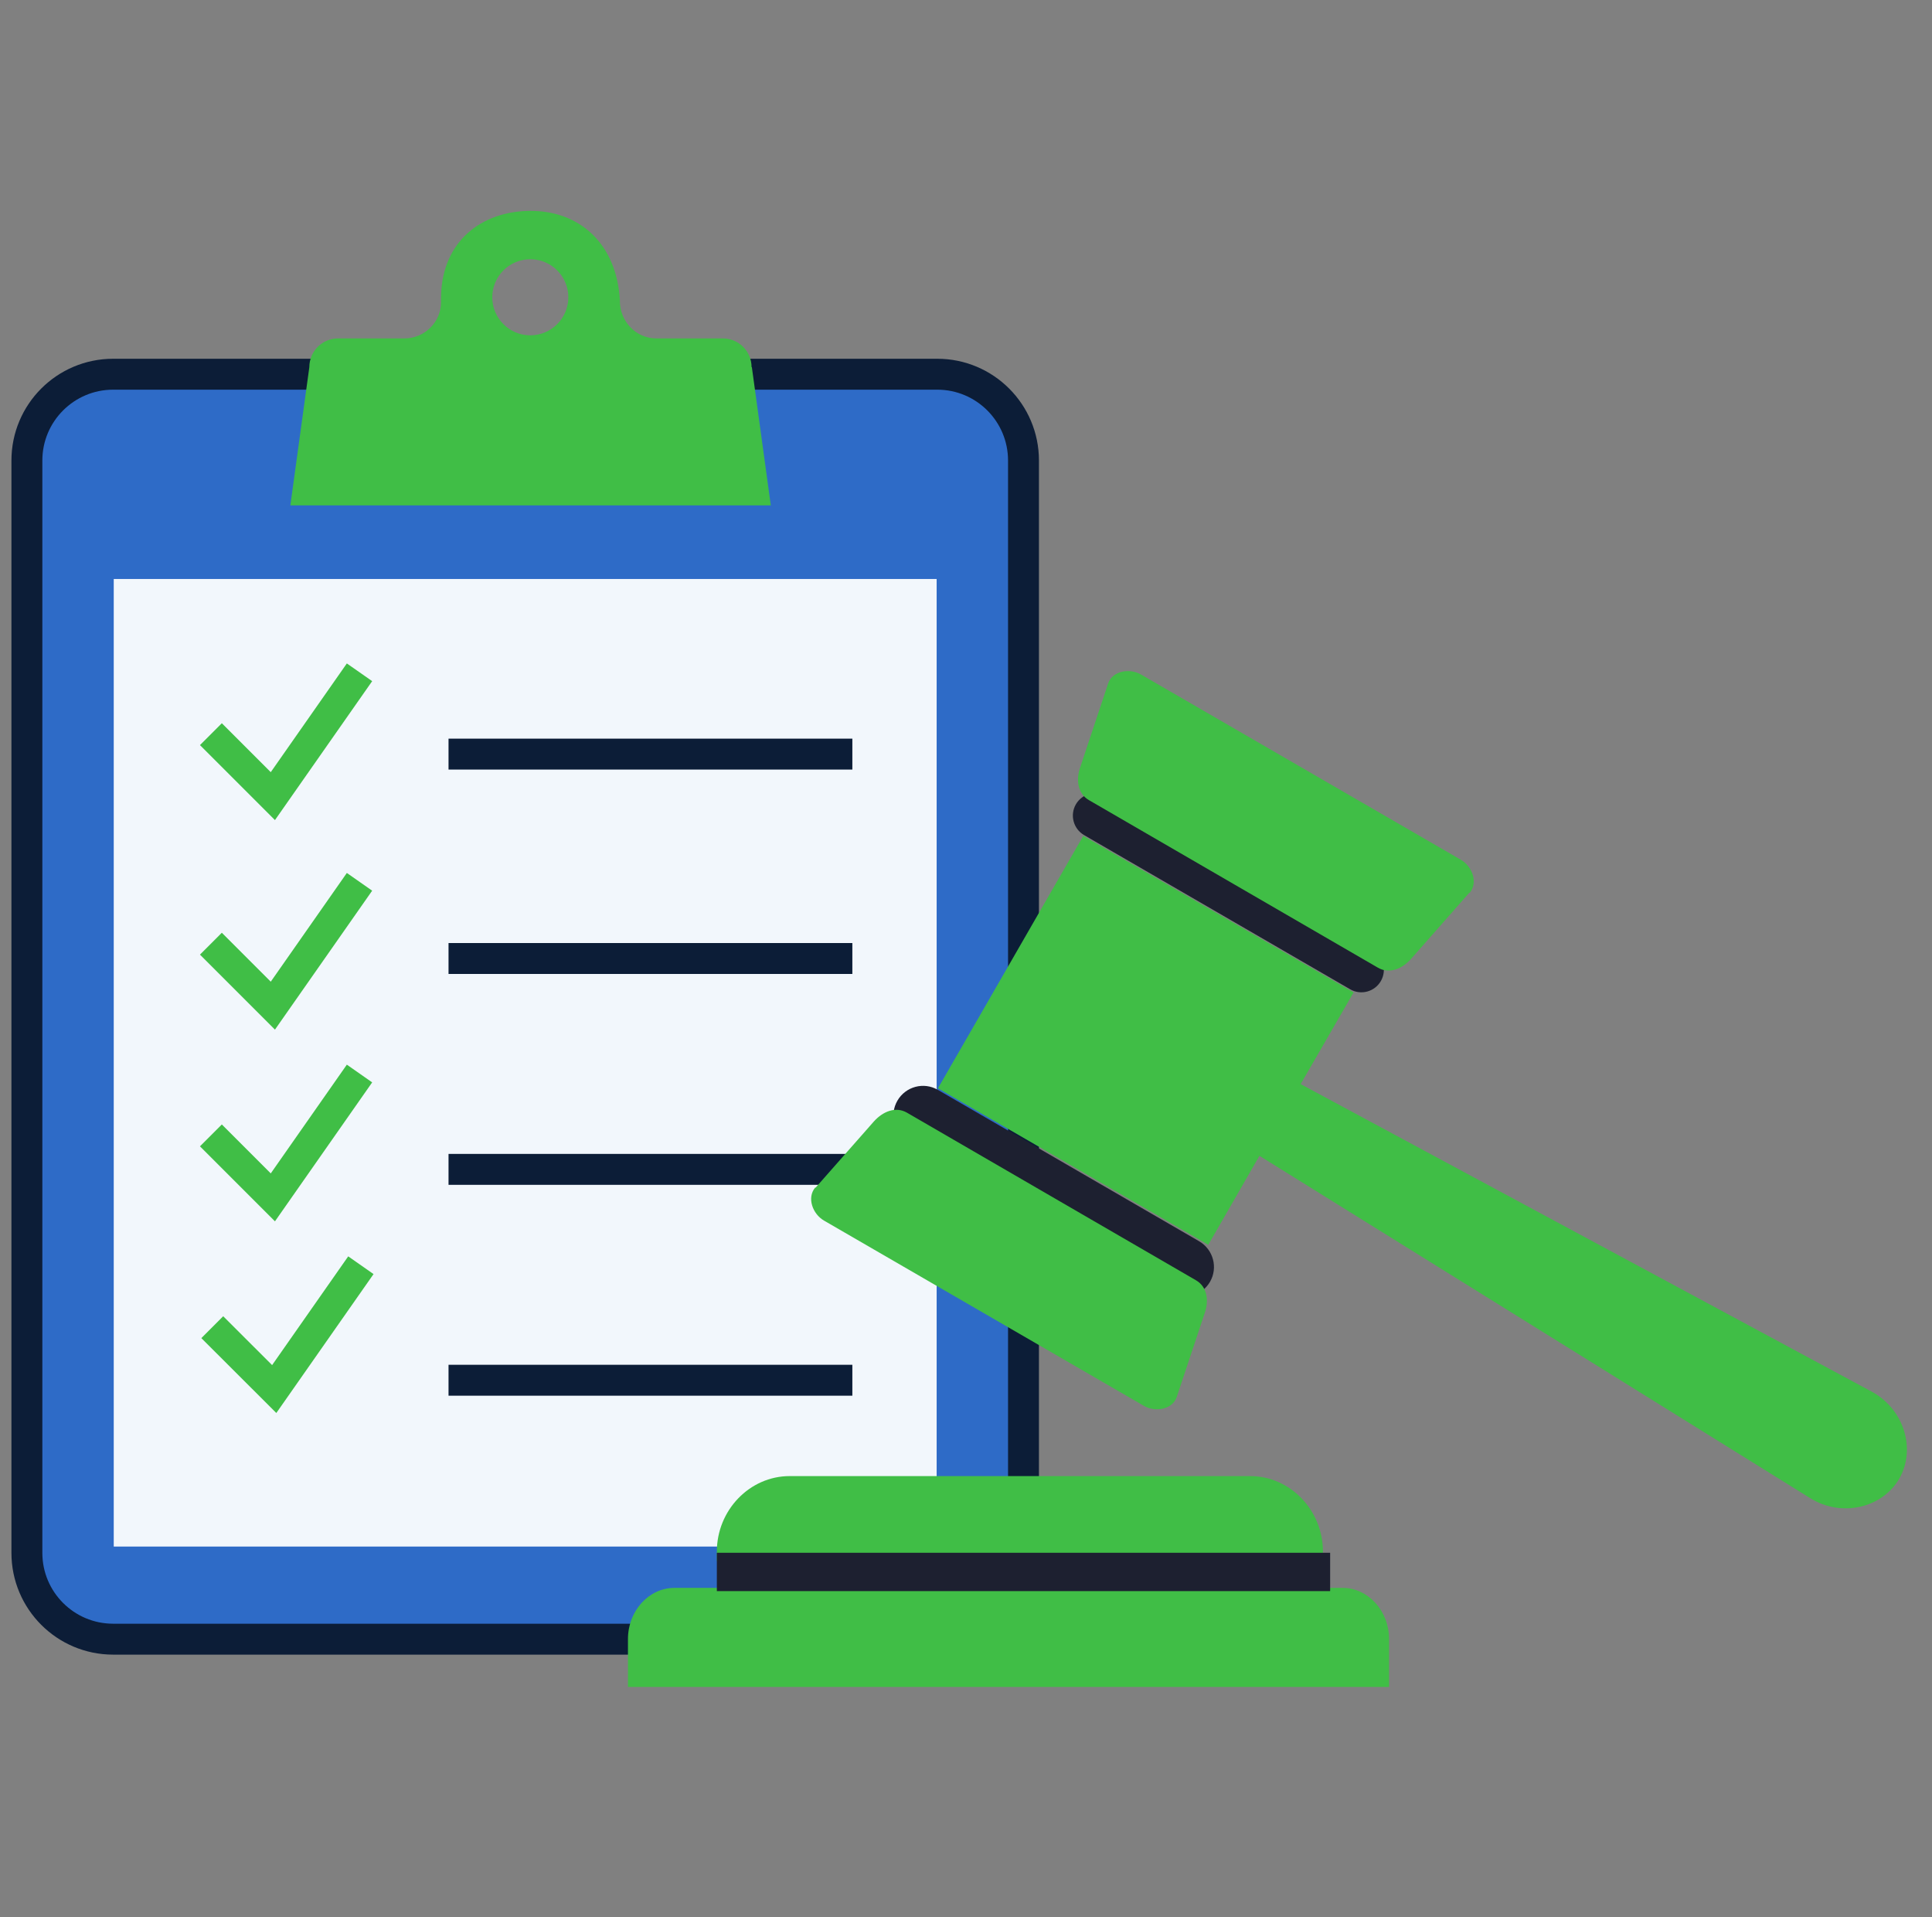 <svg width="125" height="124" viewBox="0 0 125 124" fill="none" xmlns="http://www.w3.org/2000/svg">
<rect x="0" y="0" width="125" height="124" fill="#808080" stroke="none"/>
<g clip-path="url(#clip0_2481_561)">
<path d="M60.639 24.206H7.322C4.239 24.206 1.74 26.705 1.74 29.788V100.447C1.74 103.53 4.239 106.029 7.322 106.029H60.639C63.721 106.029 66.22 103.53 66.22 100.447V29.788C66.22 26.705 63.721 24.206 60.639 24.206Z" fill="#2E6BC7" stroke="#0C1D37" stroke-width="2" stroke-linecap="round" stroke-linejoin="round"/>
<path d="M34.229 13.641C37.463 13.591 39.904 15.743 40.106 19.43V19.45C40.1 20.783 41.138 21.891 42.478 21.891H46.77C47.795 21.891 48.626 22.722 48.626 23.747H48.645L49.871 32.689H18.786L20.014 23.747C20.014 22.722 20.844 21.891 21.869 21.891H26.161C27.47 21.891 28.552 20.827 28.534 19.518C28.527 19.405 28.534 19.291 28.534 19.172C28.609 15.541 31.215 13.685 34.229 13.641ZM34.311 16.769C32.952 16.769 31.85 17.87 31.85 19.229C31.85 20.588 32.952 21.69 34.311 21.69C35.669 21.689 36.771 20.587 36.771 19.229C36.771 17.87 35.669 16.769 34.311 16.769Z" fill="#40BE46"/>
<path d="M60.601 37.452H7.359V100.038H60.601V37.452Z" fill="#F2F7FC"/>
<path d="M29.02 48.779H55.147" stroke="#0C1D37" stroke-width="2" stroke-miterlimit="10"/>
<path d="M29.02 62H55.147" stroke="#0C1D37" stroke-width="2" stroke-miterlimit="10"/>
<path d="M29.02 75.64H55.147" stroke="#0C1D37" stroke-width="2" stroke-miterlimit="10"/>
<path d="M29.02 89.28H55.147" stroke="#0C1D37" stroke-width="2" stroke-miterlimit="10"/>
<path d="M13.645 47.489L17.654 51.497L23.26 43.487" stroke="#40BE46" stroke-width="2" stroke-miterlimit="10"/>
<path d="M13.645 61.042L17.654 65.05L23.26 57.04" stroke="#40BE46" stroke-width="2" stroke-miterlimit="10"/>
<path d="M13.645 73.442L17.654 77.451L23.26 69.44" stroke="#40BE46" stroke-width="2" stroke-miterlimit="10"/>
<path d="M13.734 85.848L17.742 89.85L23.349 81.84" stroke="#40BE46" stroke-width="2" stroke-miterlimit="10"/>
<path fill-rule="evenodd" clip-rule="evenodd" d="M43.634 102.711H86.862C88.515 102.711 89.872 104.197 89.872 106.019V109.12H40.629V106.019C40.629 104.197 41.981 102.711 43.639 102.711H43.634Z" fill="#40BE46"/>
<path fill-rule="evenodd" clip-rule="evenodd" d="M51.096 95.48H80.884C83.468 95.48 85.594 97.68 85.594 100.364V100.973H46.38V100.364C46.38 97.685 48.506 95.48 51.091 95.48H51.096Z" fill="#40BE46"/>
<path d="M122.88 95.646C123.978 93.743 123.2 91.15 121.093 90.014L81.807 68.862L79.222 73.358L117.127 96.912C119.163 98.172 121.785 97.535 122.88 95.651V95.646Z" fill="#40BE46"/>
<path d="M88.811 61.47L71.592 51.495C70.899 51.093 70.011 51.333 69.609 52.028C69.208 52.723 69.447 53.614 70.14 54.017L87.358 63.992C88.051 64.394 88.939 64.154 89.341 63.459C89.742 62.764 89.503 61.873 88.811 61.47Z" fill="#1D2030"/>
<path d="M77.588 80.293L60.676 70.496C59.763 69.964 58.593 70.28 58.062 71.196C57.532 72.111 57.847 73.286 58.76 73.818L75.672 83.615C76.585 84.147 77.756 83.831 78.286 82.915C78.816 82 78.501 80.825 77.588 80.293Z" fill="#1D2030"/>
<path d="M87.578 64.193L70.087 54.069L60.685 70.395L78.176 80.519L81.577 74.604L84.162 70.108L87.578 64.193Z" fill="#40BE46"/>
<path fill-rule="evenodd" clip-rule="evenodd" d="M52.769 76.823L56.538 72.543C57.107 71.905 57.938 71.546 58.679 71.972L77.373 82.81C78.119 83.236 78.224 84.142 77.942 84.943L76.136 90.359C75.868 91.174 74.736 91.37 73.996 90.929L53.318 78.956C52.573 78.529 52.186 77.465 52.75 76.808L52.769 76.828V76.823Z" fill="#40BE46"/>
<path fill-rule="evenodd" clip-rule="evenodd" d="M95.064 57.746L91.295 62.026C90.726 62.664 89.895 63.023 89.155 62.597L70.46 51.759C69.715 51.333 69.609 50.427 69.891 49.626L71.697 44.21C71.965 43.395 73.097 43.198 73.838 43.639L94.515 55.613C95.26 56.039 95.647 57.104 95.084 57.76L95.064 57.741V57.746Z" fill="#40BE46"/>
<rect x="46.38" y="100.44" width="39.68" height="2.48" fill="#1D2030"/>
</g>
<defs>
<clipPath id="clip0_2481_561">
<rect width="124" height="124" fill="white" transform="translate(0.5)"/>
</clipPath>
</defs>
</svg>
